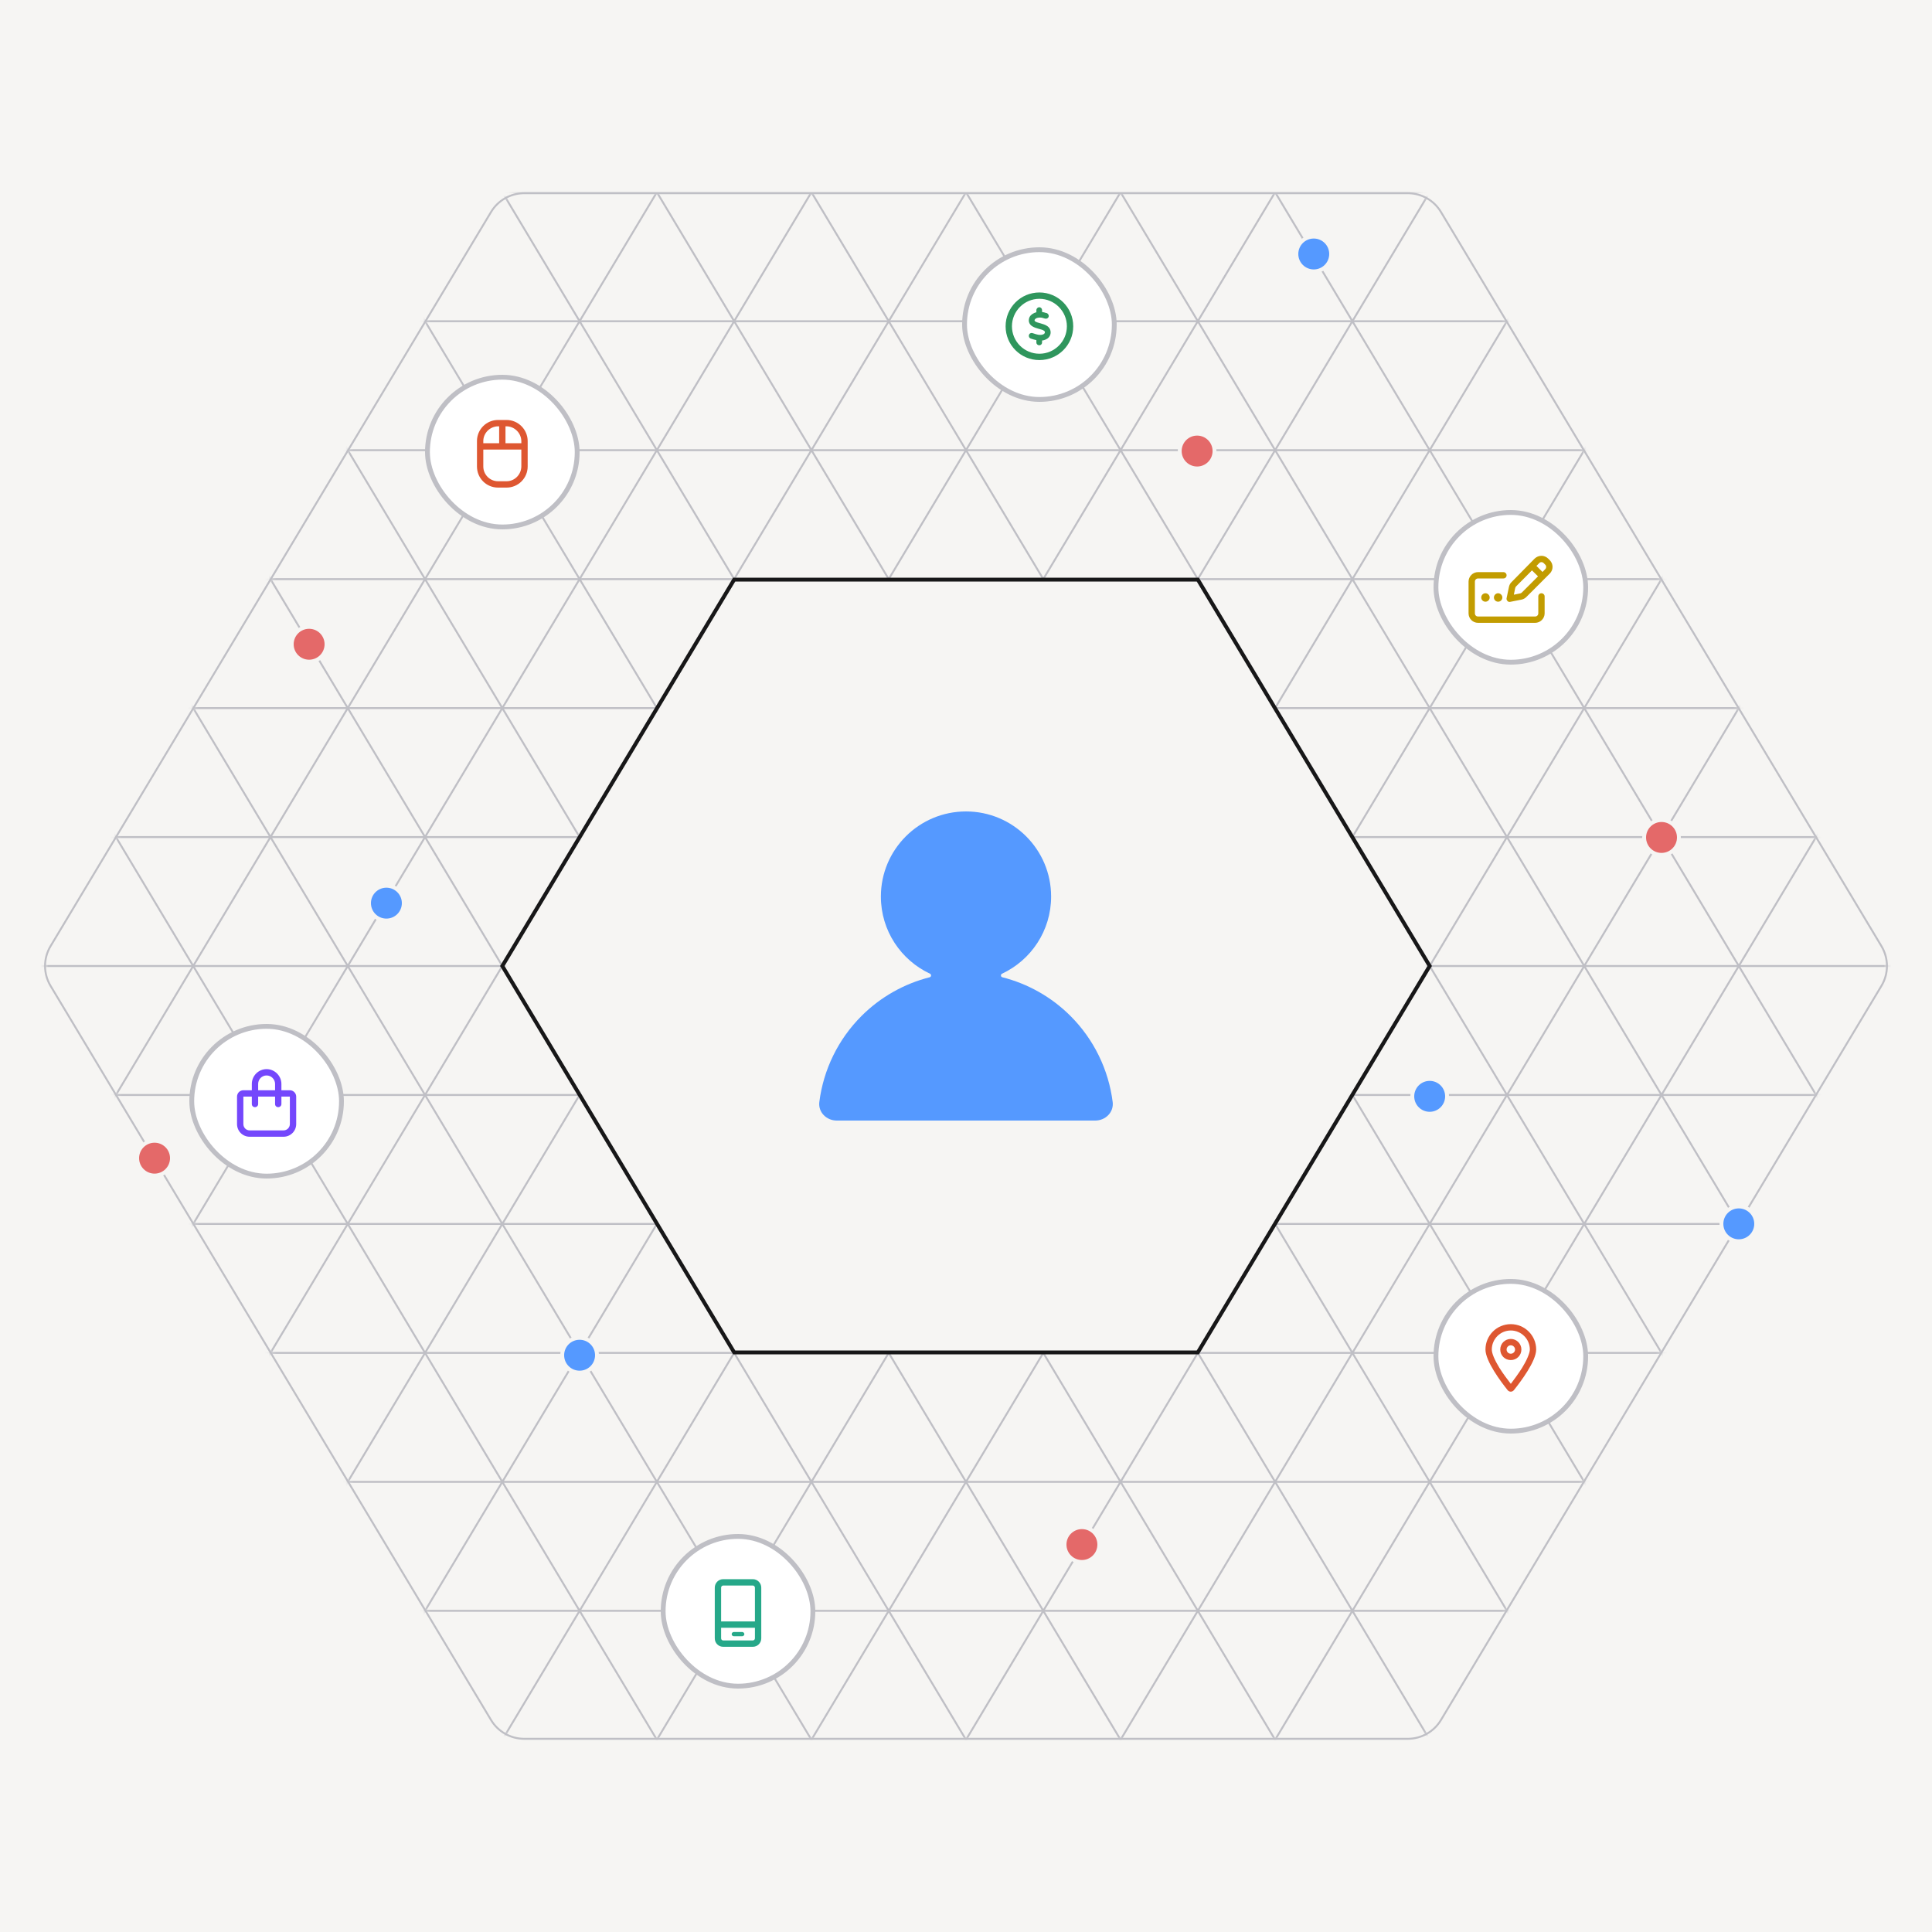<svg width="500" height="500" viewBox="0 0 500 500" fill="none" xmlns="http://www.w3.org/2000/svg">
<rect width="500" height="500" fill="#F6F5F3"></rect>
<g style="mix-blend-mode:multiply">
<mask id="mask0_109_1479" style="mask-type:alpha" maskUnits="userSpaceOnUse" x="11" y="50" width="478" height="400">
<path fill-rule="evenodd" clip-rule="evenodd" d="M372.913 445.145L486.913 255.145C488.813 251.978 488.813 248.022 486.913 244.855L372.913 54.855C371.106 51.843 367.851 50 364.338 50L135.662 50C132.149 50 128.894 51.843 127.087 54.855L13.087 244.855C11.187 248.022 11.187 251.978 13.087 255.145L127.087 445.145C128.894 448.157 132.149 450 135.662 450L364.338 450C367.851 450 371.106 448.157 372.913 445.145ZM310 350L370 250L310 150L190 150L130 250L190 350L310 350Z" fill="white"></path>
</mask>
<g mask="url(#mask0_109_1479)">
<path d="M90 517L410 -17" stroke="#BFBFC5" stroke-width="0.5"></path>
<path d="M50 517L370 -17" stroke="#BFBFC5" stroke-width="0.5"></path>
<path d="M10 517L330 -17" stroke="#BFBFC5" stroke-width="0.5"></path>
<path d="M-30 517L290 -17" stroke="#BFBFC5" stroke-width="0.5"></path>
<path d="M-70 517L250 -17" stroke="#BFBFC5" stroke-width="0.5"></path>
<path d="M-110 517L210 -17" stroke="#BFBFC5" stroke-width="0.5"></path>
<path d="M530 517L210 -17" stroke="#BFBFC5" stroke-width="0.5"></path>
<path d="M570 517L250 -17" stroke="#BFBFC5" stroke-width="0.5"></path>
<path d="M610 517L290 -17" stroke="#BFBFC5" stroke-width="0.5"></path>
<path d="M130 517L450 -17" stroke="#BFBFC5" stroke-width="0.5"></path>
<path d="M490 517L170 -17" stroke="#BFBFC5" stroke-width="0.5"></path>
<path d="M170 517L490 -17" stroke="#BFBFC5" stroke-width="0.5"></path>
<path d="M450 517L130 -17" stroke="#BFBFC5" stroke-width="0.5"></path>
<path d="M210 517L530 -17" stroke="#BFBFC5" stroke-width="0.5"></path>
<path d="M250 517L570 -17" stroke="#BFBFC5" stroke-width="0.5"></path>
<path d="M290 517L610 -17" stroke="#BFBFC5" stroke-width="0.5"></path>
<path d="M410 517L90 -17" stroke="#BFBFC5" stroke-width="0.5"></path>
<path d="M370 517L50 -17" stroke="#BFBFC5" stroke-width="0.5"></path>
<path d="M330 517L10 -17" stroke="#BFBFC5" stroke-width="0.5"></path>
<path d="M290 517L-30 -17" stroke="#BFBFC5" stroke-width="0.5"></path>
<path d="M250 517L-70 -17" stroke="#BFBFC5" stroke-width="0.5"></path>
<path d="M210 517L-110 -17" stroke="#BFBFC5" stroke-width="0.5"></path>
<line x1="609.197" y1="49.76" x2="-110.803" y2="49.76" stroke="#BFBFC5" stroke-width="0.5"></line>
<line x1="609.197" y1="83.135" x2="-110.803" y2="83.135" stroke="#BFBFC5" stroke-width="0.5"></line>
<line x1="609.197" y1="116.509" x2="-110.803" y2="116.509" stroke="#BFBFC5" stroke-width="0.5"></line>
<line x1="609.197" y1="149.883" x2="-110.803" y2="149.883" stroke="#BFBFC5" stroke-width="0.5"></line>
<line x1="609.197" y1="183.257" x2="-110.803" y2="183.257" stroke="#BFBFC5" stroke-width="0.5"></line>
<line x1="609.197" y1="216.631" x2="-110.803" y2="216.631" stroke="#BFBFC5" stroke-width="0.5"></line>
<line x1="609.197" y1="250.005" x2="-110.803" y2="250.005" stroke="#BFBFC5" stroke-width="0.5"></line>
<line x1="609.197" y1="283.379" x2="-110.803" y2="283.379" stroke="#BFBFC5" stroke-width="0.5"></line>
<line x1="609.197" y1="316.753" x2="-110.803" y2="316.753" stroke="#BFBFC5" stroke-width="0.5"></line>
<line x1="609.197" y1="350.128" x2="-110.803" y2="350.128" stroke="#BFBFC5" stroke-width="0.5"></line>
<line x1="609.197" y1="383.502" x2="-110.803" y2="383.502" stroke="#BFBFC5" stroke-width="0.5"></line>
<line x1="609.197" y1="416.876" x2="-110.803" y2="416.876" stroke="#BFBFC5" stroke-width="0.5"></line>
</g>
</g>
<path d="M486.913 244.855C488.813 248.022 488.813 251.978 486.913 255.145L372.913 445.145C371.106 448.157 367.851 450 364.338 450L135.662 450C132.149 450 128.894 448.157 127.087 445.145L13.087 255.145C11.187 251.978 11.187 248.022 13.087 244.855L127.087 54.855C128.894 51.843 132.149 50 135.662 50L364.338 50C367.851 50 371.106 51.843 372.913 54.855L486.913 244.855Z" stroke="#BFBFC5" stroke-width="0.5"></path>
<path d="M370 250L310 350L190 350L130 250L190 150L310 150L370 250Z" stroke="#171718"></path>
<path fill-rule="evenodd" clip-rule="evenodd" d="M259.389 252.909C258.968 252.802 258.916 252.184 259.309 252C266.823 248.492 272.029 240.868 272.029 232.029C272.029 219.863 262.167 210 250 210C237.834 210 227.971 219.863 227.971 232.029C227.971 240.868 233.178 248.492 240.691 252C241.085 252.184 241.033 252.802 240.612 252.909C233.982 254.587 227.863 258.028 222.946 262.945C216.911 268.98 213.1 276.823 212.041 285.201C211.708 287.837 213.894 290 216.551 290L250 290H283.45C286.107 290 288.292 287.837 287.959 285.201C286.9 276.823 283.09 268.98 277.055 262.945C272.137 258.028 266.019 254.587 259.389 252.909Z" fill="#5599FF"></path>
<circle cx="309.814" cy="116.732" r="3.5" fill="#105ED5" stroke="#5599FF"></circle>
<circle cx="309.814" cy="116.732" r="4.5" fill="#E46969" stroke="#F6F5F3"></circle>
<circle cx="340" cy="65.731" r="4.5" fill="#5599FF" stroke="#F6F5F3"></circle>
<circle cx="370" cy="283.732" r="4.5" fill="#5599FF" stroke="#F6F5F3"></circle>
<circle cx="280" cy="399.732" r="4.5" fill="#E46969" stroke="#F6F5F3"></circle>
<circle cx="150" cy="350.732" r="4.5" fill="#5599FF" stroke="#F6F5F3"></circle>
<circle cx="430" cy="216.732" r="4.5" fill="#E46969" stroke="#F6F5F3"></circle>
<circle cx="450" cy="316.732" r="4.5" fill="#5599FF" stroke="#F6F5F3"></circle>
<circle cx="80" cy="166.732" r="4.5" fill="#E46969" stroke="#F6F5F3"></circle>
<circle cx="100" cy="233.732" r="4.5" fill="#5599FF" stroke="#F6F5F3"></circle>
<circle cx="40" cy="299.732" r="4.5" fill="#E46969" stroke="#F6F5F3"></circle>
<rect x="110.625" y="97.625" width="38.75" height="38.75" rx="19.375" fill="white"></rect>
<path d="M131.094 108.688C134.102 108.688 136.562 111.148 136.562 114.156V120.719C136.562 123.761 134.102 126.188 131.094 126.188H128.906C125.864 126.188 123.438 123.761 123.438 120.719V114.156C123.438 111.148 125.864 108.688 128.906 108.688H131.094ZM134.922 114.156C134.888 112.071 133.179 110.362 131.094 110.328H130.82V114.703H134.922V114.156ZM128.906 110.328C126.787 110.362 125.078 112.071 125.078 114.156V114.703H129.18V110.328H128.906ZM131.094 124.547C133.179 124.547 134.888 122.838 134.922 120.719V116.344H125.078V120.719C125.078 122.838 126.787 124.547 128.906 124.547H131.094Z" fill="#DE5731"></path>
<rect x="110.625" y="97.625" width="38.75" height="38.75" rx="19.375" stroke="#BFBFC5" stroke-width="1.25"></rect>
<rect x="371.625" y="132.625" width="38.75" height="38.75" rx="19.375" fill="white"></rect>
<path d="M397.152 144.576C398.144 143.619 399.682 143.585 400.673 144.576L401.083 144.986C402.04 145.943 402.04 147.481 401.083 148.438L395.033 154.488C394.691 154.83 394.281 155.069 393.803 155.172L390.863 155.753C390.59 155.821 390.316 155.753 390.146 155.548C389.94 155.343 389.838 155.069 389.906 154.796L390.521 151.856C390.624 151.412 390.829 150.968 391.171 150.66L397.152 144.576ZM399.511 145.738C399.169 145.396 398.656 145.396 398.349 145.738L397.631 146.456L399.203 148.028L399.921 147.276C400.229 146.969 400.229 146.456 399.921 146.148L399.511 145.738ZM392.128 152.198L391.786 153.907L393.461 153.565C393.632 153.531 393.769 153.429 393.871 153.326L398.041 149.156L396.469 147.618L392.333 151.788C392.23 151.925 392.162 152.062 392.128 152.198ZM389.086 148.062C389.53 148.062 389.906 148.438 389.906 148.883C389.906 149.361 389.53 149.703 389.086 149.703H382.523C382.045 149.703 381.703 150.079 381.703 150.523V158.727C381.703 159.205 382.045 159.547 382.523 159.547H397.289C397.733 159.547 398.109 159.205 398.109 158.727V154.352C398.109 153.907 398.451 153.531 398.93 153.531C399.374 153.531 399.75 153.907 399.75 154.352V158.727C399.75 160.094 398.622 161.188 397.289 161.188H382.523C381.156 161.188 380.062 160.094 380.062 158.727V150.523C380.062 149.19 381.156 148.062 382.523 148.062H389.086ZM383.344 154.625C383.344 154.044 383.822 153.531 384.438 153.531C385.019 153.531 385.531 154.044 385.531 154.625C385.531 155.24 385.019 155.719 384.438 155.719C383.822 155.719 383.344 155.24 383.344 154.625ZM388.812 154.625C388.812 155.24 388.3 155.719 387.719 155.719C387.104 155.719 386.625 155.24 386.625 154.625C386.625 154.044 387.104 153.531 387.719 153.531C388.3 153.531 388.812 154.044 388.812 154.625Z" fill="#C29C00"></path>
<rect x="371.625" y="132.625" width="38.75" height="38.75" rx="19.375" stroke="#BFBFC5" stroke-width="1.25"></rect>
<rect x="49.625" y="265.625" width="38.75" height="38.75" rx="19.375" fill="white"></rect>
<path d="M65.172 282.156V280.516C65.172 278.431 66.881 276.688 69 276.688C71.085 276.688 72.828 278.431 72.828 280.516V282.156H75.016C75.904 282.156 76.656 282.908 76.656 283.797V290.906C76.656 292.718 75.186 294.188 73.375 294.188H64.625C62.779 294.188 61.344 292.718 61.344 290.906V283.797C61.344 282.908 62.062 282.156 62.984 282.156H65.172ZM66.812 282.156H71.188V280.516C71.188 279.319 70.196 278.328 69 278.328C67.769 278.328 66.812 279.319 66.812 280.516V282.156ZM62.984 283.797V290.906C62.984 291.829 63.702 292.547 64.625 292.547H73.375C74.264 292.547 75.016 291.829 75.016 290.906V283.797H72.828V285.711C72.828 286.189 72.452 286.531 72.008 286.531C71.529 286.531 71.188 286.189 71.188 285.711V283.797H66.812V285.711C66.812 286.189 66.436 286.531 65.992 286.531C65.514 286.531 65.172 286.189 65.172 285.711V283.797H62.984Z" fill="#7447FC"></path>
<rect x="49.625" y="265.625" width="38.75" height="38.75" rx="19.375" stroke="#BFBFC5" stroke-width="1.25"></rect>
<rect x="171.625" y="397.625" width="38.75" height="38.75" rx="19.375" fill="white"></rect>
<path d="M194.828 408.688C196.024 408.688 197.016 409.679 197.016 410.875V424C197.016 425.23 196.024 426.188 194.828 426.188H187.172C185.941 426.188 184.984 425.23 184.984 424V410.875C184.984 409.679 185.941 408.688 187.172 408.688H194.828ZM195.375 424V421.266H186.625V424C186.625 424.308 186.864 424.547 187.172 424.547H194.828C195.102 424.547 195.375 424.308 195.375 424ZM195.375 419.625V410.875C195.375 410.602 195.102 410.328 194.828 410.328H187.172C186.864 410.328 186.625 410.602 186.625 410.875V419.625H195.375ZM189.906 423.453C189.599 423.453 189.359 423.214 189.359 422.906C189.359 422.633 189.599 422.359 189.906 422.359H192.094C192.367 422.359 192.641 422.633 192.641 422.906C192.641 423.214 192.367 423.453 192.094 423.453H189.906Z" fill="#26A889"></path>
<rect x="171.625" y="397.625" width="38.75" height="38.75" rx="19.375" stroke="#BFBFC5" stroke-width="1.25"></rect>
<rect x="371.625" y="331.625" width="38.75" height="38.75" rx="19.375" fill="white"></rect>
<path d="M393.734 349.25C393.734 350.788 392.504 351.984 391 351.984C389.462 351.984 388.266 350.788 388.266 349.25C388.266 347.746 389.462 346.516 391 346.516C392.504 346.516 393.734 347.746 393.734 349.25ZM391 348.156C390.385 348.156 389.906 348.669 389.906 349.25C389.906 349.865 390.385 350.344 391 350.344C391.581 350.344 392.094 349.865 392.094 349.25C392.094 348.669 391.581 348.156 391 348.156ZM397.562 349.25C397.562 352.258 393.563 357.556 391.786 359.777C391.376 360.29 390.59 360.29 390.18 359.777C388.402 357.556 384.438 352.258 384.438 349.25C384.438 345.627 387.343 342.688 391 342.688C394.623 342.688 397.562 345.627 397.562 349.25ZM391 344.328C388.266 344.328 386.078 346.55 386.078 349.25C386.078 349.694 386.215 350.344 386.591 351.232C386.933 352.053 387.445 353.01 388.026 353.967C389.018 355.539 390.146 357.043 391 358.137C391.82 357.043 392.948 355.539 393.939 353.967C394.521 353.01 395.033 352.053 395.375 351.232C395.751 350.344 395.922 349.694 395.922 349.25C395.922 346.55 393.7 344.328 391 344.328Z" fill="#DE5731"></path>
<rect x="371.625" y="331.625" width="38.75" height="38.75" rx="19.375" stroke="#BFBFC5" stroke-width="1.25"></rect>
<rect x="249.625" y="64.625" width="38.75" height="38.75" rx="19.375" fill="white"></rect>
<path d="M269.684 80.746C270.025 80.78 270.367 80.883 270.675 80.985C270.743 80.985 270.812 81.019 270.88 81.019C271.256 81.156 271.495 81.566 271.393 81.942C271.29 82.353 270.88 82.558 270.47 82.455C270.436 82.455 270.367 82.421 270.333 82.421C270.094 82.353 269.854 82.284 269.615 82.216C269.137 82.147 268.624 82.182 268.214 82.353C267.838 82.523 267.53 82.934 267.94 83.207C268.282 83.412 268.692 83.515 269.068 83.617C269.171 83.651 269.239 83.686 269.308 83.686C269.854 83.856 270.538 84.027 271.051 84.403C271.7 84.848 272.008 85.6 271.871 86.386C271.734 87.138 271.188 87.65 270.572 87.89C270.299 88.026 269.991 88.095 269.684 88.129V88.642C269.684 89.052 269.376 89.359 268.966 89.359C268.556 89.359 268.214 89.052 268.214 88.642V88.026C267.735 87.924 267.223 87.787 266.744 87.616C266.368 87.48 266.163 87.069 266.3 86.693C266.402 86.283 266.847 86.078 267.223 86.215C267.291 86.249 267.394 86.283 267.462 86.283C267.872 86.42 268.248 86.557 268.658 86.625C269.239 86.728 269.684 86.659 269.991 86.522C270.401 86.386 270.606 85.873 270.196 85.6C269.854 85.36 269.444 85.258 269.034 85.155C268.932 85.121 268.863 85.121 268.795 85.087C268.282 84.95 267.633 84.745 267.154 84.438C266.471 84.027 266.129 83.31 266.3 82.523C266.437 81.772 267.018 81.293 267.633 81.019C267.804 80.917 268.009 80.883 268.214 80.814V80.268C268.214 79.857 268.556 79.516 268.966 79.516C269.376 79.516 269.684 79.857 269.684 80.268V80.746ZM277.75 84.438C277.75 89.291 273.819 93.188 269 93.188C264.146 93.188 260.25 89.291 260.25 84.438C260.25 79.618 264.146 75.688 269 75.688C273.819 75.688 277.75 79.618 277.75 84.438ZM269 77.328C265.069 77.328 261.891 80.541 261.891 84.438C261.891 88.368 265.069 91.547 269 91.547C272.896 91.547 276.109 88.368 276.109 84.438C276.109 80.541 272.896 77.328 269 77.328Z" fill="#2F965D"></path>
<rect x="249.625" y="64.625" width="38.75" height="38.75" rx="19.375" stroke="#BFBFC5" stroke-width="1.25"></rect>
</svg>
